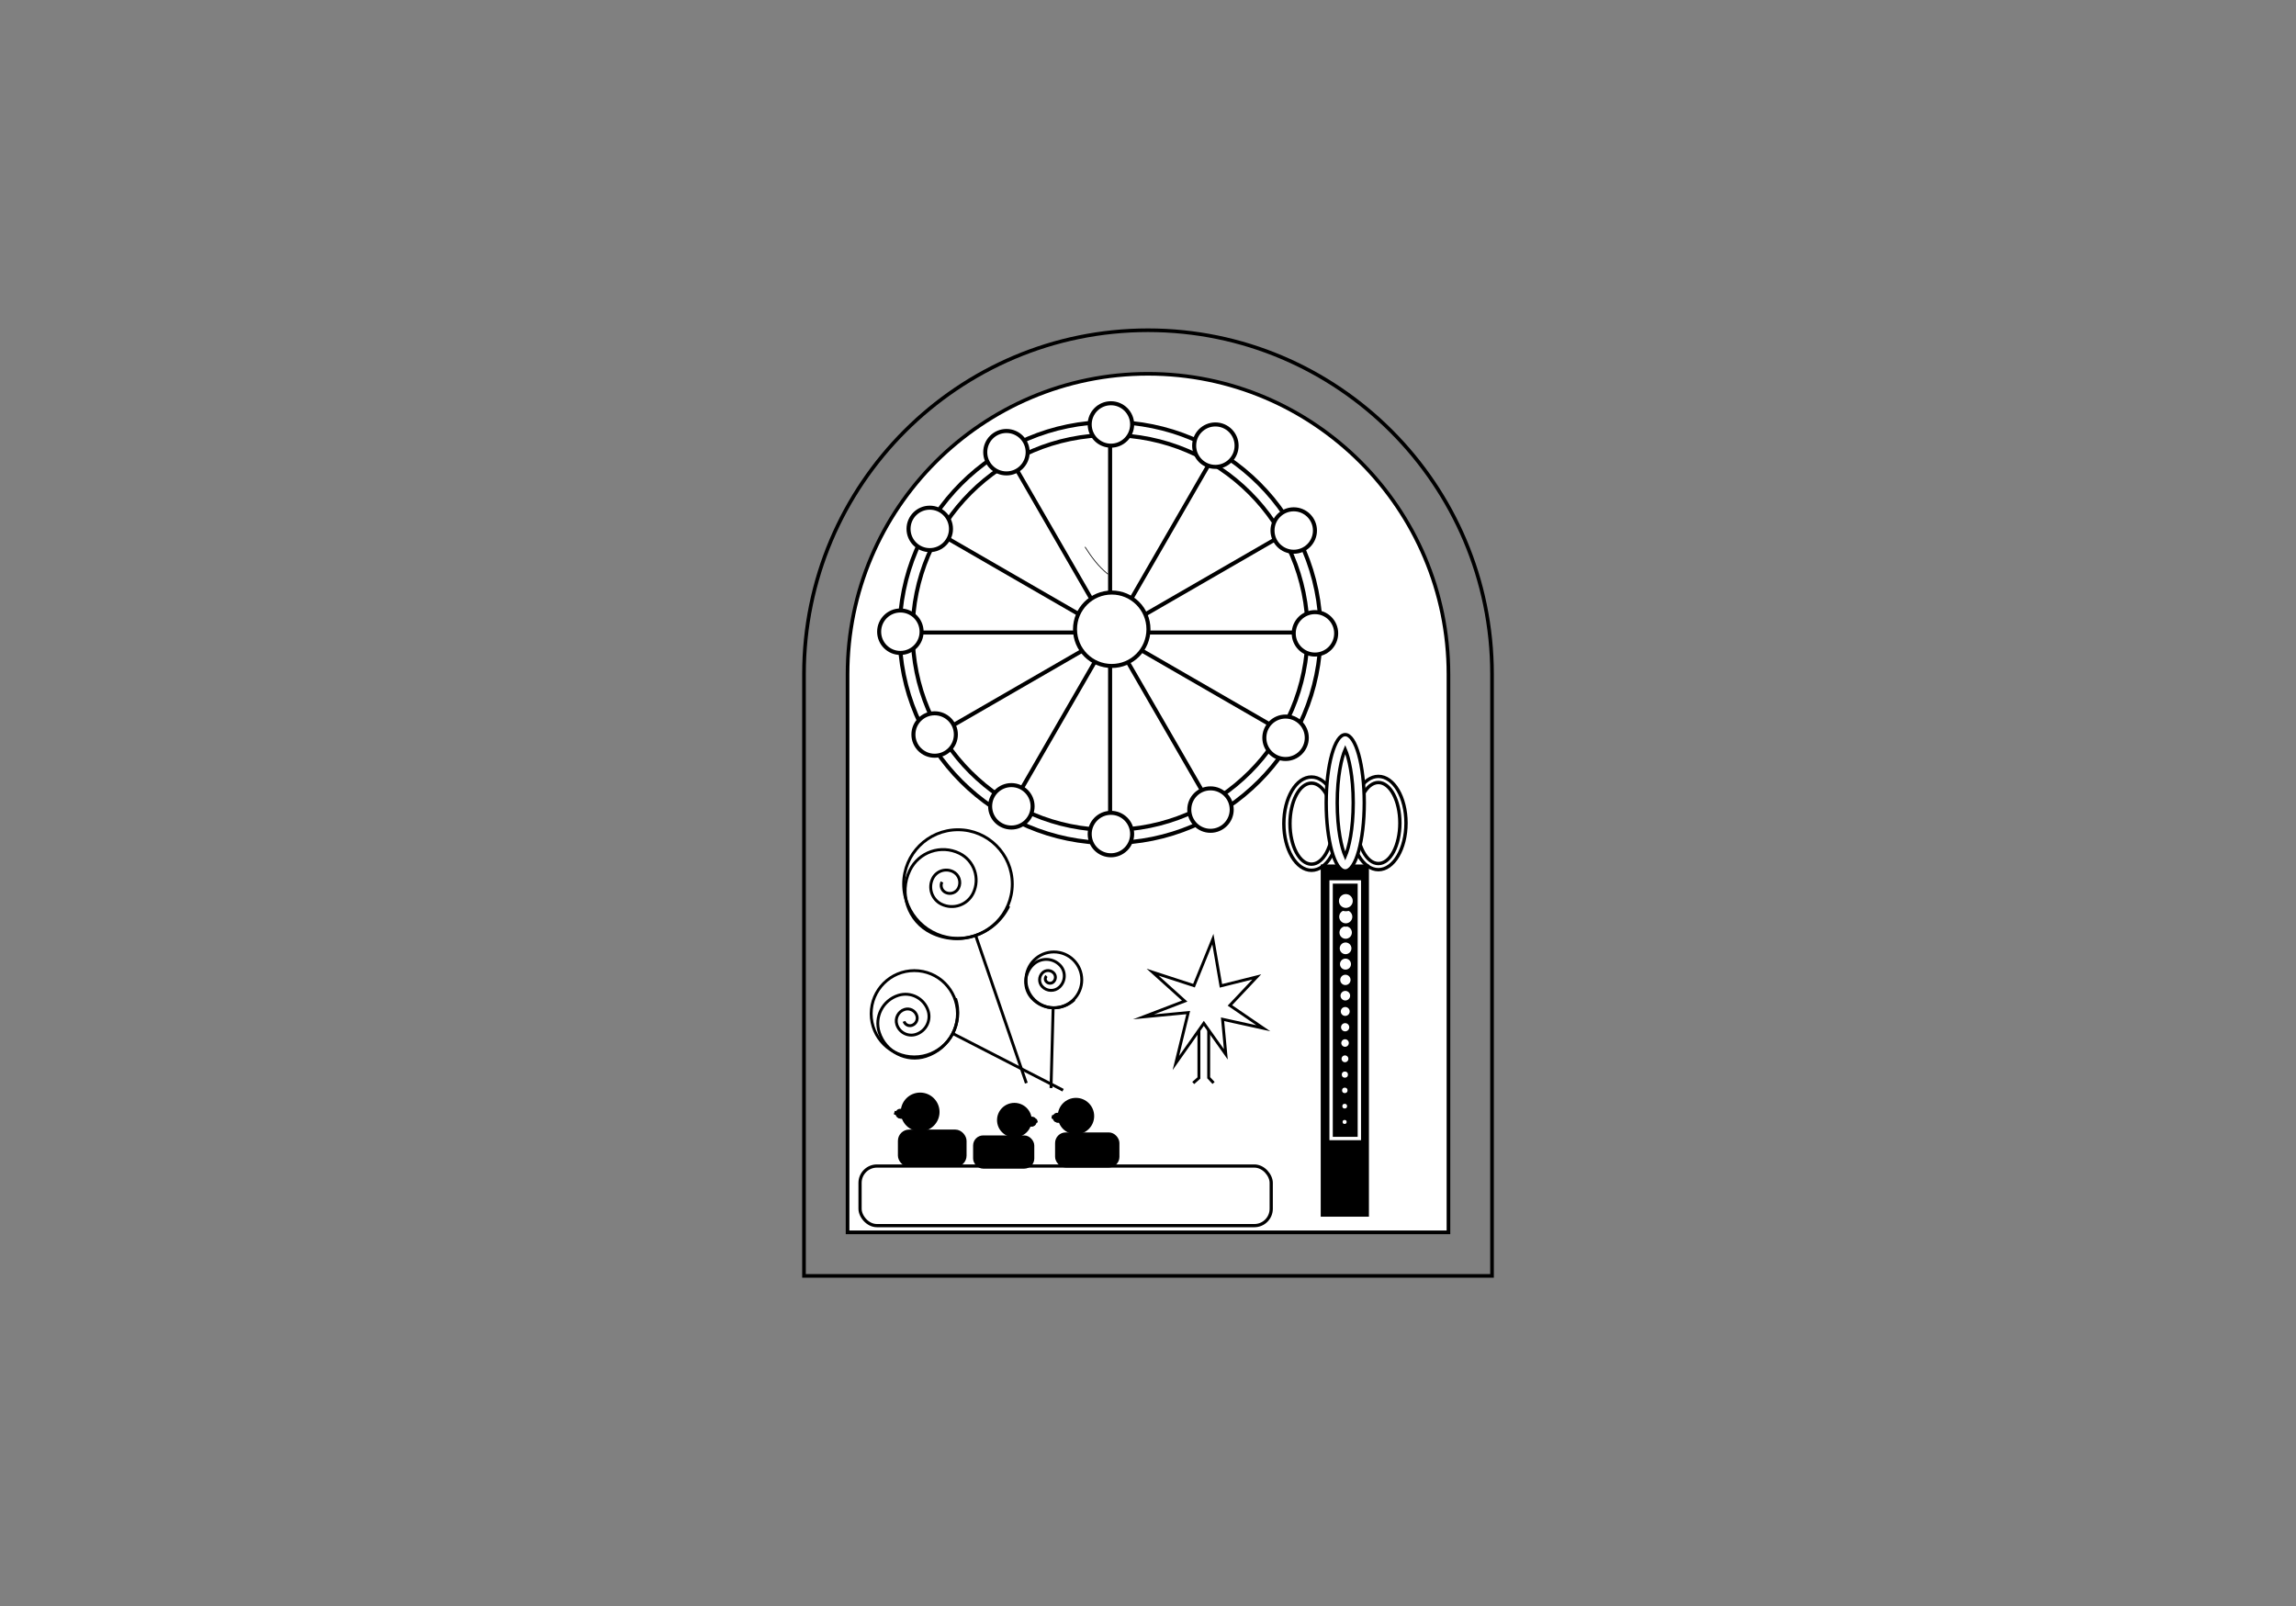 <?xml version="1.0" encoding="UTF-8"?>
<svg id="Calque_1" data-name="Calque 1" xmlns="http://www.w3.org/2000/svg" width="1264.73" height="884.87" xmlns:xlink="http://www.w3.org/1999/xlink" viewBox="0 0 1264.73 884.87">
  <rect x="0" y="0" width="1264.73" height="884.87" fill="#808080" stroke="none"/>
  <defs>
    <style>
      .cls-1, .cls-2, .cls-3, .cls-4, .cls-5, .cls-6, .cls-7 {
        fill: #fff;
      }

      .cls-1, .cls-3, .cls-8, .cls-9, .cls-10, .cls-11, .cls-12, .cls-4, .cls-13, .cls-14, .cls-5, .cls-15, .cls-6, .cls-7 {
        stroke-miterlimit: 10;
      }

      .cls-1, .cls-3, .cls-8, .cls-9, .cls-11, .cls-12, .cls-4, .cls-13, .cls-14, .cls-5, .cls-15, .cls-6, .cls-7 {
        stroke: #000;
      }

      .cls-1, .cls-13 {
        stroke-width: 2.22px;
      }

      .cls-3, .cls-14 {
        stroke-width: 1.59px;
      }

      .cls-8, .cls-9, .cls-4 {
        stroke-width: 1.77px;
      }

      .cls-8, .cls-10, .cls-11, .cls-12, .cls-13, .cls-14, .cls-15 {
        fill: none;
      }

      .cls-16 {
        clip-path: url(#clippath-2);
      }

      .cls-10 {
        stroke: #fff;
      }

      .cls-10, .cls-11, .cls-7 {
        stroke-width: 1.85px;
      }

      .cls-17 {
        clip-path: url(#clippath-1);
      }

      .cls-12, .cls-6 {
        stroke-width: 2px;
      }

      .cls-18 {
        clip-path: url(#clippath);
      }

      .cls-5 {
        stroke-width: 1.6px;
      }

      .cls-15 {
        stroke-width: .4px;
      }
    </style>
    <clipPath id="clippath">
      <path class="cls-3" d="M555.68,499.19c-7.73,15.9-26.86,22.47-42.72,14.67-12.69-6.24-17.97-21.61-11.79-34.33,4.95-10.18,17.19-14.38,27.34-9.39,8.12,3.99,11.5,13.83,7.54,21.97-3.17,6.51-11,9.2-17.5,6.01-5.2-2.56-7.36-8.85-4.83-14.06,2.03-4.17,7.04-5.89,11.2-3.85,3.33,1.64,4.71,5.66,3.09,9-1.3,2.67-4.51,3.77-7.17,2.46-2.13-1.05-3.01-3.62-1.98-5.76"/>
    </clipPath>
    <clipPath id="clippath-1">
      <path class="cls-3" d="M526.37,550.07c4.32,13.36-3.03,27.65-16.41,31.91-10.7,3.41-22.18-2.49-25.64-13.18-2.76-8.55,1.94-17.7,10.5-20.42,6.85-2.18,14.2,1.59,16.41,8.44,1.77,5.47-1.24,11.33-6.72,13.07-4.38,1.4-9.09-1.02-10.5-5.4-1.13-3.5,.79-7.25,4.3-8.37,2.81-.89,5.82,.65,6.72,3.46,.72,2.24-.51,4.64-2.75,5.35-1.8,.57-3.72-.42-4.3-2.21"/>
    </clipPath>
    <clipPath id="clippath-2">
      <path class="cls-3" d="M591.81,550.72c-6.58,6.27-16.97,6-23.21-.61-4.99-5.28-4.77-13.63,.49-18.65,4.21-4.01,10.86-3.84,14.86,.39,3.2,3.38,3.06,8.73-.31,11.94-2.69,2.57-6.95,2.46-9.51-.25-2.05-2.16-1.96-5.58,.2-7.64,1.72-1.64,4.45-1.57,6.09,.16,1.31,1.39,1.25,3.57-.13,4.89-1.1,1.05-2.85,1.01-3.89-.1-.84-.89-.8-2.29,.08-3.13"/>
    </clipPath>
  </defs>
  <path class="cls-6" d="M466.87,678.94V371.44c0-91.26,74.24-165.5,165.5-165.5s165.5,74.24,165.5,165.5v307.5H466.87Z"/>
  <g>
    <polygon class="cls-5" points="657.7 543.03 668.1 517.4 672.54 543.14 692.29 538.21 677.48 553.92 695.88 566.49 673.43 561.55 675.23 580.86 663.11 563.8 647.72 585.65 654.52 557.86 629.89 560.21 652.57 551.53 634.91 535.62 657.7 543.03"/>
    <polyline class="cls-5" points="660.41 567.62 660.41 593.9 657.27 596.65"/>
    <polyline class="cls-5" points="665.8 567.59 665.8 593.76 668.48 596.65"/>
  </g>
  <path class="cls-12" d="M442.87,702.94V371.44c0-104.49,85.01-189.5,189.5-189.5s189.5,85.01,189.5,189.5v331.5H442.87Z"/>
  <g>
    <circle class="cls-13" cx="611.49" cy="348.48" r="115.98"/>
    <circle class="cls-13" cx="611.49" cy="348.48" r="108.79"/>
    <polyline class="cls-13" points="611.49 239.69 611.49 349.29 611.49 457.27"/>
    <polyline class="cls-13" points="503.15 348.48 612.75 348.48 720.73 348.48"/>
    <polyline class="cls-13" points="517.66 403.82 612.57 349.02 706.08 295.03"/>
    <polyline class="cls-13" points="557.48 443.64 612.28 348.73 666.27 255.22"/>
    <polyline class="cls-13" points="666.27 442.74 611.47 347.83 557.48 254.32"/>
    <polyline class="cls-13" points="706.08 402.92 611.17 348.13 517.66 294.14"/>
    <circle class="cls-1" cx="512.15" cy="291.39" r="11.69"/>
    <circle class="cls-1" cx="554.4" cy="249.13" r="11.69"/>
    <circle class="cls-1" cx="611.94" cy="233.85" r="11.69"/>
    <circle class="cls-1" cx="669.48" cy="245.53" r="11.69"/>
    <circle class="cls-1" cx="712.64" cy="292.29" r="11.69"/>
    <circle class="cls-1" cx="724.33" cy="348.93" r="11.69"/>
    <circle class="cls-1" cx="708.14" cy="406.47" r="11.69"/>
    <circle class="cls-1" cx="666.79" cy="446.03" r="11.69"/>
    <circle class="cls-1" cx="611.94" cy="459.51" r="11.69"/>
    <circle class="cls-1" cx="557.1" cy="444.23" r="11.69"/>
    <circle class="cls-1" cx="514.84" cy="404.67" r="11.69"/>
    <circle class="cls-1" cx="495.96" cy="348.03" r="11.69"/>
    <circle class="cls-1" cx="612.39" cy="346.68" r="20.23"/>
  </g>
  <path class="cls-15" d="M597.67,301.32c3.51,5.52,7.33,10.74,12.63,15.02"/>
  <g>
    <path d="M727.51,476.28h26.55v194.04h-26.55v-194.04Z"/>
    <ellipse class="cls-11" cx="722.41" cy="453.78" rx="15.22" ry="25.7"/>
    <ellipse class="cls-11" cx="722.41" cy="453.78" rx="11.84" ry="22.32"/>
    <ellipse class="cls-11" cx="759.27" cy="453.44" rx="15.22" ry="25.7"/>
    <ellipse class="cls-11" cx="759.27" cy="453.44" rx="11.84" ry="22.32"/>
    <rect class="cls-10" x="733.23" y="485.9" width="15.56" height="141.35"/>
    <ellipse class="cls-7" cx="741.01" cy="442.28" rx="10.48" ry="37.54"/>
    <path class="cls-7" d="M741.01,471.7c-2-4.56-4.4-14.75-4.4-29.42s2.4-24.86,4.4-29.42c2,4.56,4.4,14.75,4.4,29.42s-2.4,24.86-4.4,29.42Z"/>
    <g>
      <circle class="cls-7" cx="740.67" cy="618.12" r="2.03"/>
      <circle class="cls-7" cx="740.72" cy="609.43" r="2.22"/>
      <circle class="cls-7" cx="740.77" cy="600.73" r="2.42"/>
      <circle class="cls-7" cx="740.81" cy="592.04" r="2.61"/>
      <circle class="cls-7" cx="740.86" cy="583.34" r="2.8"/>
      <circle class="cls-7" cx="740.91" cy="574.64" r="3"/>
      <circle class="cls-7" cx="740.96" cy="565.95" r="3.19"/>
      <circle class="cls-7" cx="741.01" cy="557.25" r="3.38"/>
      <circle class="cls-7" cx="741.06" cy="548.56" r="3.57"/>
      <circle class="cls-7" cx="741.1" cy="539.86" r="3.77"/>
      <circle class="cls-7" cx="741.15" cy="531.17" r="3.96"/>
      <circle class="cls-7" cx="741.2" cy="522.47" r="4.15"/>
      <circle class="cls-7" cx="741.25" cy="513.78" r="4.35"/>
      <circle class="cls-7" cx="741.3" cy="505.08" r="4.54"/>
      <circle class="cls-7" cx="741.35" cy="496.39" r="4.73"/>
    </g>
  </g>
  <g>
    <circle class="cls-9" cx="506.85" cy="612.63" r="9.8"/>
    <path class="cls-8" d="M492.67,613.15c.81,.21,1.59,.43,2.04,.66,1.16,.58,4.85,3.13,4.85,3.13"/>
    <path class="cls-8" d="M497.7,612.24s-2.48,.78-3.78,.78c-.46,0-.87-.07-1.25-.16"/>
    <path d="M495.89,616.18c3.42,0,3.42-5.31,0-5.31s-3.42,5.31,0,5.31h0Z"/>
    <path d="M496.46,616.38c3.42,0,3.42-5.31,0-5.31s-3.42,5.31,0,5.31h0Z"/>
    <rect class="cls-9" x="495.49" y="623.21" width="36.05" height="18.81" rx="5.32" ry="5.32"/>
    <rect class="cls-4" x="473.75" y="642.41" width="226.49" height="32.83" rx="9.28" ry="9.28"/>
    <g>
      <ellipse class="cls-9" cx="558.77" cy="617.12" rx="8.68" ry="8.62"/>
      <path class="cls-8" d="M571.33,617.57c-.72,.18-1.4,.38-1.8,.58-1.03,.51-4.3,2.76-4.3,2.76"/>
      <path class="cls-8" d="M566.88,616.77s2.19,.69,3.35,.69c.4,0,.77-.06,1.11-.14"/>
      <path d="M568.47,620.56c3.42,0,3.42-5.31,0-5.31s-3.42,5.31,0,5.31h0Z"/>
      <path d="M567.98,620.73c3.42,0,3.42-5.31,0-5.31s-3.42,5.31,0,5.31h0Z"/>
      <rect class="cls-9" x="536.9" y="626.42" width="31.93" height="16.55" rx="4.68" ry="4.68" transform="translate(1105.74 1269.39) rotate(-180)"/>
    </g>
    <g>
      <circle class="cls-9" cx="592.68" cy="614.89" r="9.15"/>
      <path class="cls-8" d="M579.43,615.38c.76,.19,1.48,.4,1.9,.61,1.08,.54,4.53,2.93,4.53,2.93"/>
      <path class="cls-8" d="M584.13,614.53s-2.31,.73-3.53,.73c-.43,0-.81-.06-1.17-.15"/>
      <path d="M582.45,618.38c3.42,0,3.42-5.31,0-5.31s-3.42,5.31,0,5.31h0Z"/>
      <path d="M582.97,618.57c3.42,0,3.42-5.31,0-5.31s-3.42,5.31,0,5.31h0Z"/>
      <rect class="cls-9" x="582.07" y="624.77" width="33.67" height="17.56" rx="4.96" ry="4.96"/>
    </g>
  </g>
  <g>
    <g>
      <g>
        <path class="cls-2" d="M555.68,499.19c-7.73,15.9-26.86,22.47-42.72,14.67-12.69-6.24-17.97-21.61-11.79-34.33,4.95-10.18,17.19-14.38,27.34-9.39,8.12,3.99,11.5,13.83,7.54,21.97-3.17,6.51-11,9.2-17.5,6.01-5.2-2.56-7.36-8.85-4.83-14.06,2.03-4.17,7.04-5.89,11.2-3.85,3.33,1.64,4.71,5.66,3.09,9-1.3,2.67-4.51,3.77-7.17,2.46-2.13-1.05-3.01-3.62-1.98-5.76"/>
        <g class="cls-18">
          <ellipse class="cls-3" cx="571" cy="471.27" rx="26.19" ry="26.3" transform="translate(-122.1 210.98) rotate(-18.95)"/>
        </g>
        <path class="cls-14" d="M555.68,499.19c-7.73,15.9-26.86,22.47-42.72,14.67-12.69-6.24-17.97-21.61-11.79-34.33,4.95-10.18,17.19-14.38,27.34-9.39,8.12,3.99,11.5,13.83,7.54,21.97-3.17,6.51-11,9.2-17.5,6.01-5.2-2.56-7.36-8.85-4.83-14.06,2.03-4.17,7.04-5.89,11.2-3.85,3.33,1.64,4.71,5.66,3.09,9-1.3,2.67-4.51,3.77-7.17,2.46-2.13-1.05-3.01-3.62-1.98-5.76"/>
      </g>
      <circle class="cls-14" cx="527.69" cy="487.05" r="29.92"/>
      <line class="cls-14" x1="537.41" y1="515.35" x2="565.35" y2="596.74"/>
    </g>
    <g>
      <g>
        <path class="cls-2" d="M526.37,550.07c4.32,13.36-3.03,27.65-16.41,31.91-10.7,3.41-22.18-2.49-25.64-13.18-2.76-8.55,1.94-17.7,10.5-20.42,6.85-2.18,14.2,1.59,16.41,8.44,1.77,5.47-1.24,11.33-6.72,13.07-4.38,1.4-9.09-1.02-10.5-5.4-1.13-3.5,.79-7.25,4.3-8.37,2.81-.89,5.82,.65,6.72,3.46,.72,2.24-.51,4.64-2.75,5.35-1.8,.57-3.72-.42-4.3-2.21"/>
        <g class="cls-17">
          <ellipse class="cls-3" cx="519.79" cy="525.64" rx="20.8" ry="20.89" transform="translate(-185.36 747.57) rotate(-62.79)"/>
        </g>
        <path class="cls-14" d="M526.37,550.07c4.32,13.36-3.03,27.65-16.41,31.91-10.7,3.41-22.18-2.49-25.64-13.18-2.76-8.55,1.94-17.7,10.5-20.42,6.85-2.18,14.2,1.59,16.41,8.44,1.77,5.47-1.24,11.33-6.72,13.07-4.38,1.4-9.09-1.02-10.5-5.4-1.13-3.5,.79-7.25,4.3-8.37,2.81-.89,5.82,.65,6.72,3.46,.72,2.24-.51,4.64-2.75,5.35-1.8,.57-3.72-.42-4.3-2.21"/>
      </g>
      <circle class="cls-14" cx="503.65" cy="558.52" r="23.77"/>
      <line class="cls-14" x1="524.79" y1="569.39" x2="585.59" y2="600.64"/>
    </g>
    <g>
      <g>
        <path class="cls-2" d="M591.81,550.72c-6.58,6.27-16.97,6-23.21-.61-4.99-5.28-4.77-13.63,.49-18.65,4.21-4.01,10.86-3.84,14.86,.39,3.2,3.38,3.06,8.73-.31,11.94-2.69,2.57-6.95,2.46-9.51-.25-2.05-2.16-1.96-5.58,.2-7.64,1.72-1.64,4.45-1.57,6.09,.16,1.31,1.39,1.25,3.57-.13,4.89-1.1,1.05-2.85,1.01-3.89-.1-.84-.89-.8-2.29,.08-3.13"/>
        <g class="cls-16">
          <ellipse class="cls-3" cx="604.21" cy="540.02" rx="13.52" ry="13.46" transform="translate(48.57 1129.9) rotate(-88.5)"/>
        </g>
        <path class="cls-14" d="M591.81,550.72c-6.58,6.27-16.97,6-23.21-.61-4.99-5.28-4.77-13.63,.49-18.65,4.21-4.01,10.86-3.84,14.86,.39,3.2,3.38,3.06,8.73-.31,11.94-2.69,2.57-6.95,2.46-9.51-.25-2.05-2.16-1.96-5.58,.2-7.64,1.72-1.64,4.45-1.57,6.09,.16,1.31,1.39,1.25,3.57-.13,4.89-1.1,1.05-2.85,1.01-3.89-.1-.84-.89-.8-2.29,.08-3.13"/>
      </g>
      <circle class="cls-14" cx="580.51" cy="539.84" r="15.38"/>
      <line class="cls-14" x1="580.11" y1="555.22" x2="578.95" y2="599.44"/>
    </g>
  </g>
</svg>
